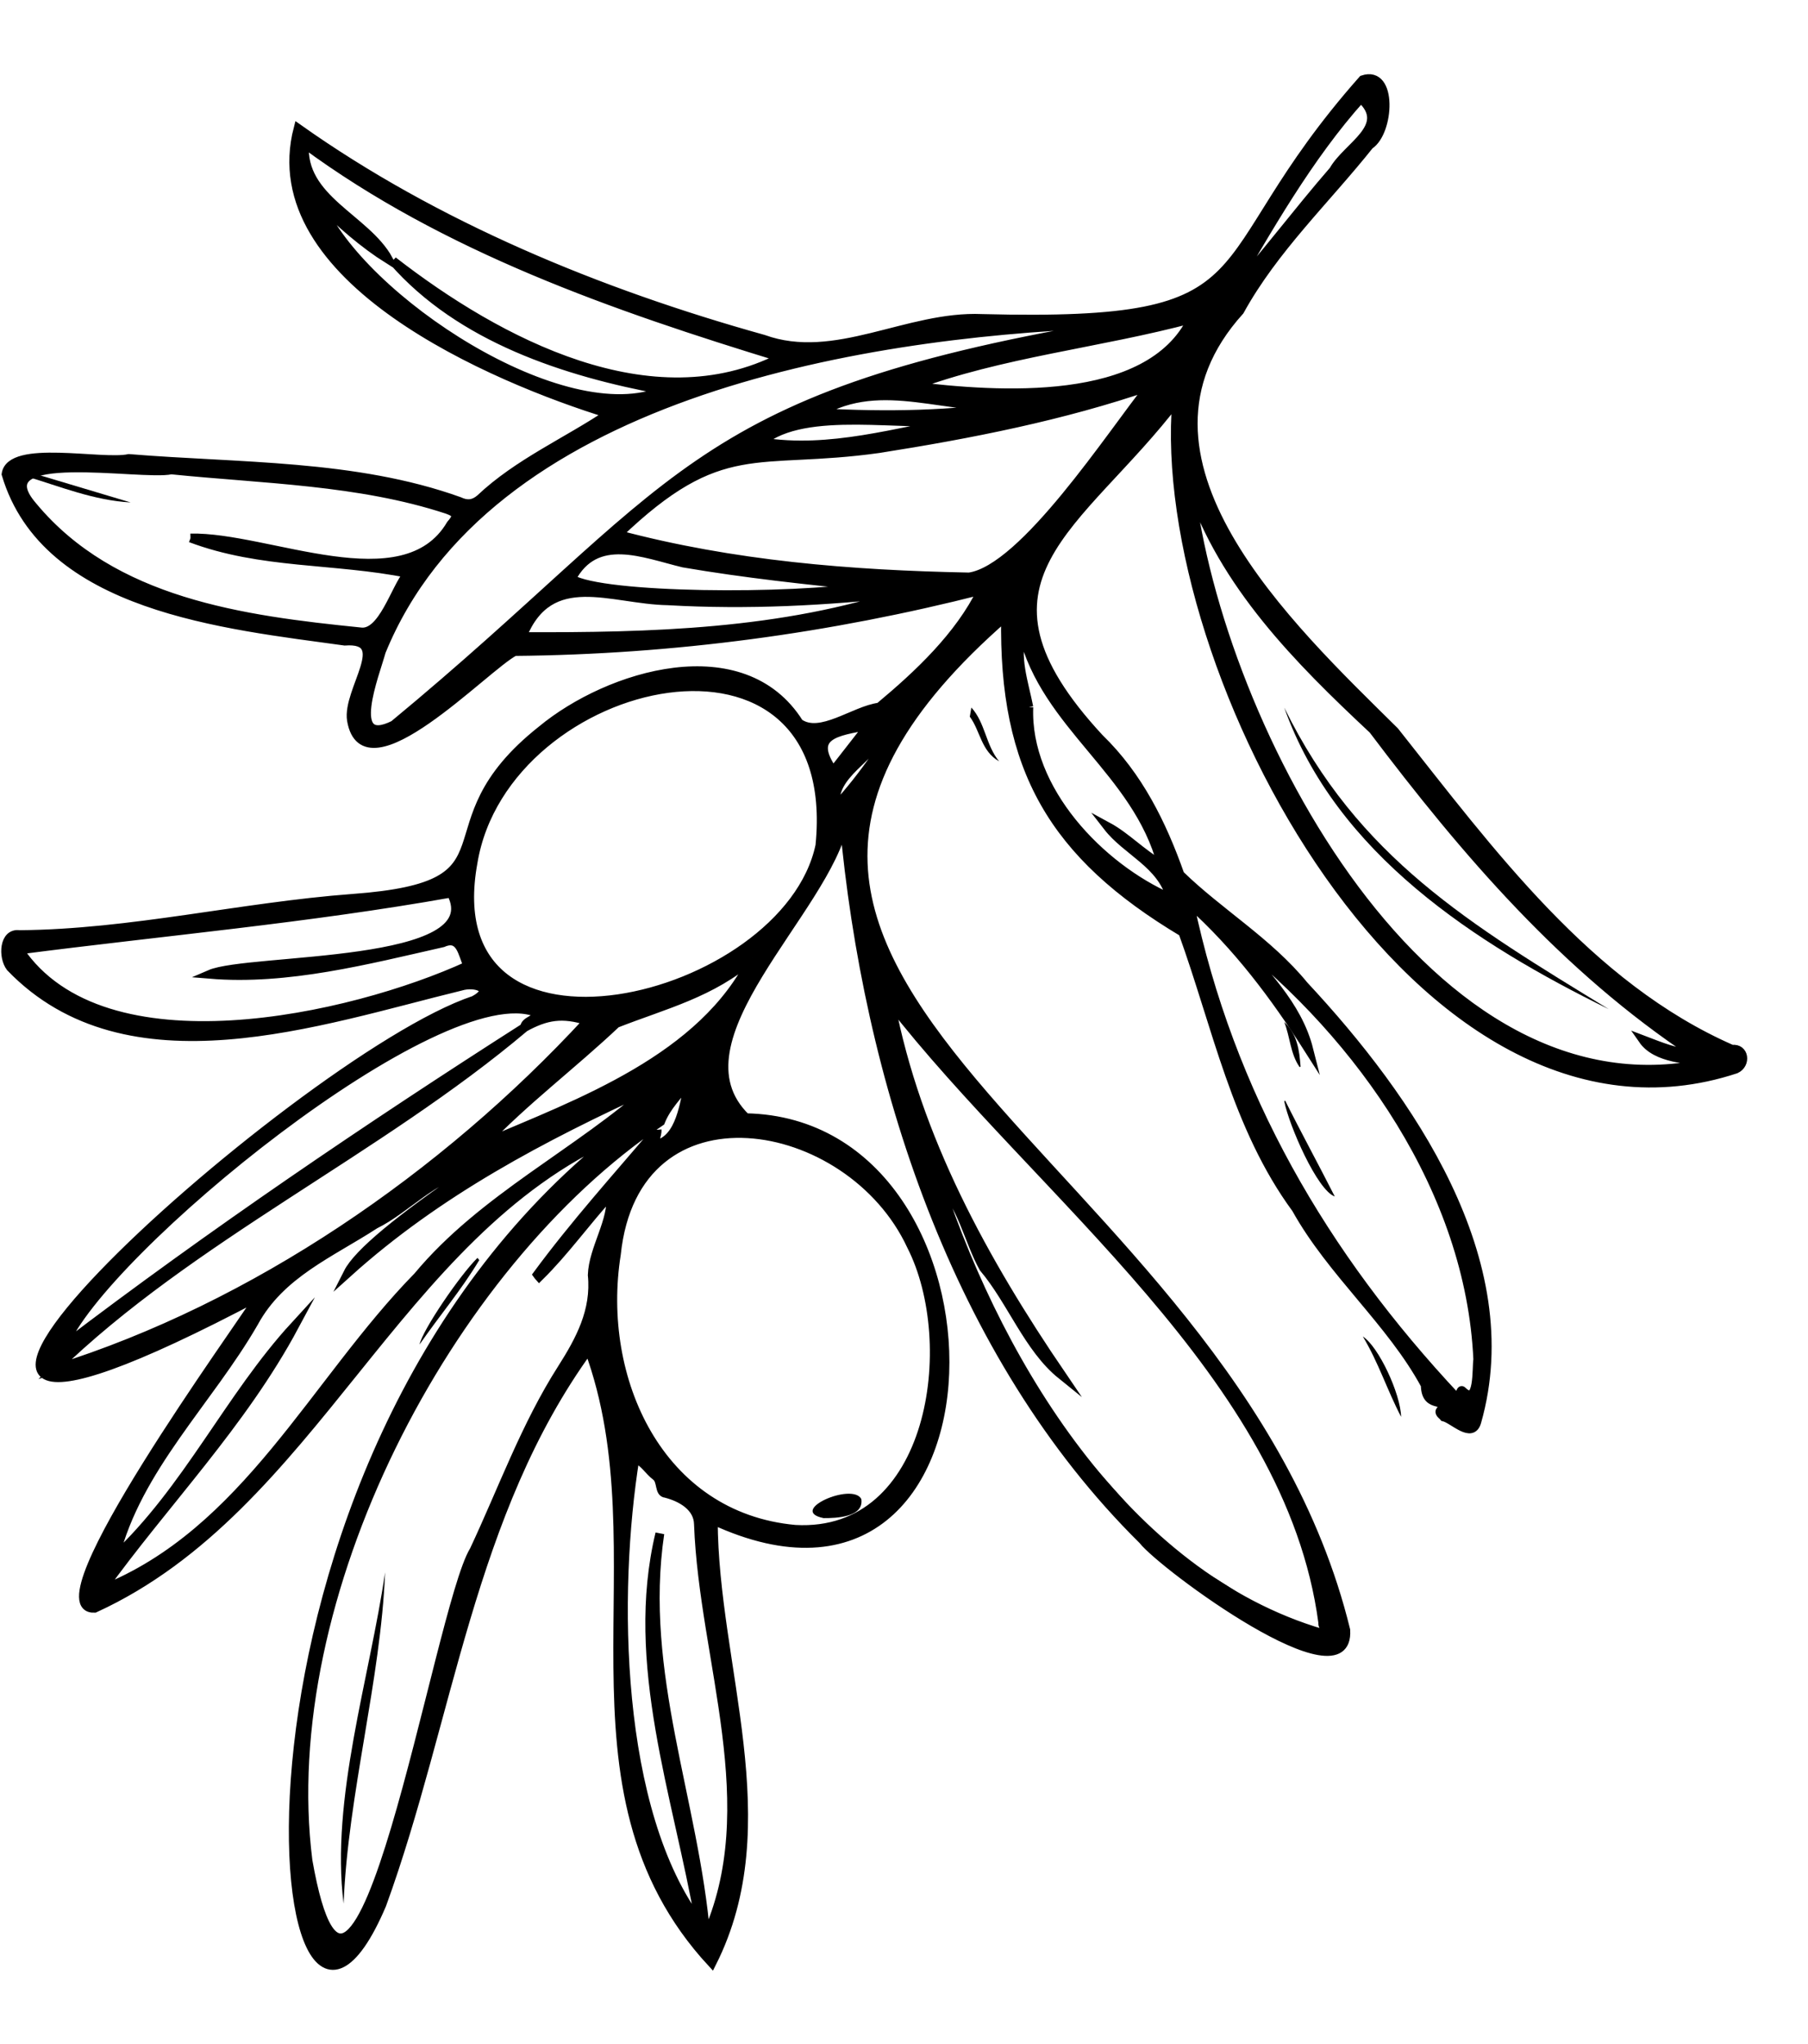 <svg xmlns="http://www.w3.org/2000/svg" width="23" height="26" viewBox="0 0 23 26" fill="none"><path d="M12.485 7.887C12.324 8.08 12.175 8.283 12.011 8.474C12.219 8.334 12.411 8.098 12.485 7.887ZM10.599 9.807C10.755 9.607 10.892 9.431 11.05 9.229C10.632 9.305 10.281 9.351 10.599 9.807ZM11.587 8.984C11.386 9.03 11.339 9.163 11.258 9.289C11.111 9.645 10.565 9.846 10.632 10.259C11 9.865 11.266 9.43 11.586 8.984M10.423 5.25C11.308 5.297 12.092 5.282 12.944 5.154C12.073 5.257 11.228 4.77 10.423 5.25ZM12.252 5.35C11.518 5.444 10.244 5.155 9.688 5.621C10.561 5.761 11.399 5.491 12.252 5.35ZM11.05 7.459C10.265 7.38 9.478 7.296 8.695 7.162C8.184 7.039 7.581 6.774 7.269 7.363C7.664 7.602 10.065 7.62 11.05 7.459M15.163 4.054C13.988 4.369 12.727 4.49 11.612 4.91C12.678 5.04 14.615 5.184 15.163 4.054ZM9.576 12.177C9.061 12.632 8.446 12.78 7.84 13.018C7.286 13.542 6.671 14.002 6.149 14.552C7.374 14.029 8.945 13.465 9.576 12.177M6.642 8.097C8.259 8.104 9.958 8.062 11.515 7.536C10.511 7.648 9.513 7.7 8.498 7.642C7.774 7.63 6.998 7.22 6.642 8.097M8.981 24.64C9.739 22.979 8.949 21.124 8.885 19.388C8.881 19.168 8.669 19.046 8.469 18.995C8.38 18.989 8.422 18.836 8.345 18.778C8.253 18.709 8.194 18.597 8.078 18.548C7.803 20.252 7.828 23.044 8.903 24.464C8.621 22.84 7.997 21.157 8.394 19.506C8.131 21.282 8.834 22.901 8.981 24.64ZM5.951 12.284C5.88 12.13 5.86 11.893 5.634 11.992C4.67 12.21 3.656 12.475 2.669 12.393C3.17 12.176 6.245 12.316 5.739 11.36C3.912 11.685 2.076 11.846 0.245 12.083C1.314 13.677 4.478 12.959 5.951 12.284ZM5.966 14.903C5.542 14.939 5.169 15.38 4.77 15.575C4.207 15.941 3.568 16.2 3.231 16.821C2.657 17.817 1.742 18.679 1.461 19.809C2.382 18.95 2.916 17.772 3.746 16.867C3.077 18.115 2.094 19.112 1.294 20.224C3.13 19.494 3.998 17.579 5.315 16.235C6.145 15.237 7.363 14.662 8.294 13.823C6.901 14.461 5.571 15.159 4.427 16.189C4.554 15.938 5.088 15.5 5.966 14.902M18.526 17.774C18.581 17.769 18.576 17.663 18.603 17.691C18.816 17.904 18.781 17.399 18.799 17.291C18.702 15.152 17.316 13.186 15.689 11.909C16.062 12.364 16.504 12.773 16.65 13.35C16.217 12.669 15.739 12.031 15.131 11.487C15.64 13.92 16.836 15.972 18.526 17.774ZM2.423 6.843C3.401 6.82 5.139 7.683 5.735 6.671C5.825 6.568 5.822 6.527 5.688 6.48C4.569 6.112 3.347 6.096 2.179 5.977C1.801 6.06 -0.244 5.674 0.417 6.439C1.437 7.667 3.087 7.886 4.581 8.037C4.866 8.083 5.026 7.483 5.188 7.294C4.257 7.107 3.321 7.182 2.424 6.843M14.627 4.911C13.523 5.291 12.349 5.522 11.181 5.706C9.611 5.926 9.179 5.535 7.861 6.799C9.322 7.189 10.826 7.31 12.329 7.339C13.026 7.238 14.139 5.522 14.627 4.911ZM14.011 4.156C14.012 4.144 14.013 4.133 14.014 4.121C10.88 4.244 6.179 5.033 4.851 8.287C4.773 8.574 4.391 9.527 5.009 9.221C8.643 6.217 8.72 5.066 14.011 4.156M21.555 13.405C19.909 12.315 18.645 10.842 17.467 9.281C16.512 8.388 15.565 7.435 15.14 6.171C15.491 9.229 18.16 14.371 21.78 13.504C21.472 13.483 21.067 13.466 20.9 13.226C21.126 13.312 21.328 13.399 21.554 13.405M6.018 10.97C5.49 13.862 10.001 12.773 10.43 10.756C10.749 7.572 6.42 8.538 6.018 10.97ZM7.841 15.955C7.589 17.539 8.384 19.296 10.116 19.453C11.879 19.55 12.224 17.082 11.592 15.845C10.813 14.167 8.077 13.688 7.841 15.955ZM8.359 14.371C8.365 14.432 8.316 14.495 8.354 14.558C8.657 14.482 8.706 14.031 8.765 13.757C8.626 13.93 8.48 14.073 8.403 14.267C5.674 16.101 3.496 20.328 3.918 23.667C4.523 27.11 5.574 20.455 6.03 19.721C6.394 18.946 6.685 18.132 7.148 17.408C7.378 17.046 7.58 16.673 7.534 16.218C7.545 15.881 7.805 15.522 7.767 15.198C7.451 15.543 7.189 15.916 6.859 16.241C6.851 16.232 6.843 16.223 6.836 16.213C7.305 15.576 7.85 14.97 8.359 14.372M16.827 20.636C16.408 17.494 13.225 15.194 11.326 12.75C11.657 14.48 12.515 16.037 13.504 17.49C13.08 17.148 12.869 16.55 12.512 16.127C12.321 15.787 12.233 15.3 11.947 15.05C12.735 17.429 14.395 20.136 16.943 20.811C16.927 20.72 16.815 20.723 16.828 20.636M6.676 13.067C4.816 14.641 2.416 15.741 0.696 17.418C3.233 16.625 5.651 14.965 7.476 12.986C7.151 12.882 6.946 12.919 6.671 13.07C6.684 12.974 6.824 12.983 6.836 12.884C5.61 12.373 1.271 15.937 0.805 17.127C2.69 15.691 4.689 14.336 6.676 13.067ZM4.942 3.301C4.62 3.098 4.337 2.847 4.067 2.581C4.579 3.795 7.176 5.516 8.444 4.964C7.192 4.734 5.857 4.299 5 3.319C6.343 4.362 8.292 5.389 9.933 4.547C7.823 3.901 5.67 3.155 3.874 1.83C3.823 2.536 4.651 2.774 4.942 3.301ZM13.088 8.994C13.046 10.049 13.999 11.036 14.895 11.426C14.776 10.985 14.336 10.832 14.089 10.513C14.329 10.643 14.516 10.851 14.779 11.001C14.463 9.805 13.3 9.233 13.012 8.055C12.899 8.329 13.031 8.699 13.088 8.994M15.613 3.794C15.45 3.939 15.325 4.111 15.264 4.326C15.372 4.142 15.58 4.026 15.611 3.79C16.071 3.276 16.503 2.698 16.964 2.167C17.138 1.857 17.704 1.61 17.312 1.251C16.649 1.988 16.117 2.925 15.614 3.794M14.969 5.092C13.736 6.712 12.112 7.369 13.986 9.39C14.481 9.869 14.783 10.48 15.011 11.126C15.502 11.606 16.137 11.981 16.587 12.533C17.927 13.97 19.368 16.042 18.787 18.085C18.725 18.308 18.488 18.053 18.367 18.023C18.346 17.995 18.295 17.973 18.328 17.934C18.383 17.883 18.401 17.983 18.468 17.968C18.432 17.753 18.136 17.951 18.131 17.618C17.694 16.811 16.942 16.19 16.488 15.374C15.725 14.335 15.479 13.052 15.047 11.859C13.399 10.873 12.758 9.785 12.792 7.843C7.395 12.543 15.623 14.621 17.12 20.734C17.177 21.671 14.797 19.92 14.538 19.589C12.152 17.231 11.031 13.704 10.737 10.458C10.517 11.58 8.479 13.232 9.488 14.217C12.958 14.284 12.905 21.114 9.074 19.337C9.08 21.207 9.952 23.192 9.056 24.969C6.988 22.734 8.455 19.768 7.49 17.162C5.969 19.252 5.717 21.863 4.858 24.226C3.385 27.689 2.5 18.658 7.837 14.443C5.016 15.694 4.004 19.175 1.204 20.457C0.429 20.489 3.055 16.881 3.303 16.48C-3.389 20.02 3.75 13.484 6.032 12.722C6.303 12.574 6.043 12.491 5.866 12.544C4.067 12.981 1.623 13.851 0.133 12.304C0.032 12.172 0.047 11.86 0.246 11.888C1.669 11.877 3.068 11.533 4.486 11.427C6.709 11.264 5.32 10.53 6.889 9.287C7.748 8.575 9.451 8.061 10.165 9.197C10.438 9.388 10.865 9.035 11.186 8.994C11.681 8.582 12.206 8.089 12.489 7.506C10.551 8 8.566 8.269 6.547 8.287C6.176 8.476 4.635 10.114 4.471 9.162C4.41 8.781 5.006 8.109 4.385 8.155C2.868 7.944 0.583 7.731 0.077 6.031C0.131 5.644 1.298 5.907 1.64 5.832C3.036 5.947 4.515 5.9 5.842 6.377C5.943 6.425 6.025 6.416 6.109 6.344C6.588 5.89 7.217 5.617 7.743 5.263C6.281 4.812 3.295 3.545 3.792 1.633C5.541 2.872 7.613 3.729 9.711 4.314C10.626 4.644 11.543 4.009 12.493 4.051C16.308 4.149 15.208 3.418 17.336 1.014C17.725 0.884 17.676 1.682 17.422 1.845C16.865 2.544 16.206 3.164 15.771 3.954C14.082 5.821 16.41 7.985 17.741 9.302C18.951 10.827 20.203 12.547 22.033 13.347C22.192 13.325 22.22 13.536 22.081 13.599C18.058 14.923 14.676 8.517 14.969 5.092" fill="#1E1E1E" style="fill:#1E1E1E;fill:color(display-p3 0.118 0.118 0.118);fill-opacity:1;"></path><path d="M11.587 8.984C11.386 9.03 11.339 9.163 11.258 9.289C11.111 9.645 10.565 9.846 10.632 10.259C11 9.865 11.266 9.43 11.586 8.984M11.05 7.459C10.265 7.38 9.478 7.296 8.695 7.162C8.184 7.039 7.581 6.774 7.269 7.363C7.664 7.602 10.065 7.62 11.05 7.459M9.576 12.177C9.061 12.632 8.446 12.78 7.84 13.018C7.286 13.542 6.671 14.002 6.149 14.552C7.374 14.029 8.945 13.465 9.576 12.177M6.642 8.097C8.259 8.104 9.958 8.062 11.515 7.536C10.511 7.648 9.513 7.7 8.498 7.642C7.774 7.63 6.998 7.22 6.642 8.097M5.966 14.903C5.542 14.939 5.169 15.38 4.77 15.575C4.207 15.941 3.568 16.2 3.231 16.821C2.657 17.817 1.742 18.679 1.461 19.809C2.382 18.95 2.916 17.772 3.746 16.867C3.077 18.115 2.094 19.112 1.294 20.224C3.13 19.494 3.998 17.579 5.315 16.235C6.145 15.237 7.363 14.662 8.294 13.823C6.901 14.461 5.571 15.159 4.427 16.189C4.554 15.938 5.088 15.5 5.966 14.902M2.423 6.843C3.401 6.82 5.139 7.683 5.735 6.671C5.825 6.568 5.822 6.527 5.688 6.48C4.569 6.112 3.347 6.096 2.179 5.977C1.801 6.06 -0.244 5.674 0.417 6.439C1.437 7.667 3.087 7.886 4.581 8.037C4.866 8.083 5.026 7.483 5.188 7.294C4.257 7.107 3.321 7.182 2.424 6.843M14.011 4.156C14.012 4.144 14.013 4.133 14.014 4.121C10.88 4.244 6.179 5.033 4.851 8.287C4.773 8.574 4.391 9.527 5.009 9.221C8.643 6.217 8.72 5.066 14.011 4.156M21.555 13.405C19.909 12.315 18.645 10.842 17.467 9.281C16.512 8.388 15.565 7.435 15.14 6.171C15.491 9.229 18.16 14.371 21.78 13.504C21.472 13.483 21.067 13.466 20.9 13.226C21.126 13.312 21.328 13.399 21.554 13.405M8.359 14.371C8.365 14.432 8.316 14.495 8.354 14.558C8.657 14.482 8.706 14.031 8.765 13.757C8.626 13.93 8.48 14.073 8.403 14.267C5.674 16.101 3.496 20.328 3.918 23.667C4.523 27.11 5.574 20.455 6.03 19.721C6.394 18.946 6.685 18.132 7.148 17.408C7.378 17.046 7.58 16.673 7.534 16.218C7.545 15.881 7.805 15.522 7.767 15.198C7.451 15.543 7.189 15.916 6.859 16.241C6.851 16.232 6.843 16.223 6.836 16.213C7.305 15.576 7.85 14.97 8.359 14.372M16.827 20.636C16.408 17.494 13.225 15.194 11.326 12.75C11.657 14.48 12.515 16.037 13.504 17.49C13.08 17.148 12.869 16.55 12.512 16.127C12.321 15.787 12.233 15.3 11.947 15.05C12.735 17.429 14.395 20.136 16.943 20.811C16.927 20.72 16.815 20.723 16.828 20.636M13.088 8.994C13.046 10.049 13.999 11.036 14.895 11.426C14.776 10.985 14.336 10.832 14.089 10.513C14.329 10.643 14.516 10.851 14.779 11.001C14.463 9.805 13.3 9.233 13.012 8.055C12.899 8.329 13.031 8.699 13.088 8.994M15.613 3.794C15.45 3.939 15.325 4.111 15.264 4.326C15.372 4.142 15.58 4.026 15.611 3.79C16.071 3.276 16.503 2.698 16.964 2.167C17.138 1.857 17.704 1.61 17.312 1.251C16.649 1.988 16.117 2.925 15.614 3.794M14.969 5.092C13.736 6.712 12.112 7.369 13.986 9.39C14.481 9.869 14.783 10.48 15.011 11.126C15.502 11.606 16.137 11.981 16.587 12.533C17.927 13.97 19.368 16.042 18.787 18.085C18.725 18.308 18.488 18.053 18.367 18.023C18.346 17.995 18.295 17.973 18.328 17.934C18.383 17.883 18.401 17.983 18.468 17.968C18.432 17.753 18.136 17.951 18.131 17.618C17.694 16.811 16.942 16.19 16.488 15.374C15.725 14.335 15.479 13.052 15.047 11.859C13.399 10.873 12.758 9.785 12.792 7.843C7.395 12.543 15.623 14.621 17.12 20.734C17.177 21.671 14.797 19.92 14.538 19.589C12.152 17.231 11.031 13.704 10.737 10.458C10.517 11.58 8.479 13.232 9.488 14.217C12.958 14.284 12.905 21.114 9.074 19.337C9.08 21.207 9.952 23.192 9.056 24.969C6.988 22.734 8.455 19.768 7.49 17.162C5.969 19.252 5.717 21.863 4.858 24.226C3.385 27.689 2.5 18.658 7.837 14.443C5.016 15.694 4.004 19.175 1.204 20.457C0.429 20.489 3.055 16.881 3.303 16.48C-3.389 20.02 3.75 13.484 6.032 12.722C6.303 12.574 6.043 12.491 5.866 12.544C4.067 12.981 1.623 13.851 0.133 12.304C0.032 12.172 0.047 11.86 0.246 11.888C1.669 11.877 3.068 11.533 4.486 11.427C6.709 11.264 5.32 10.53 6.889 9.287C7.748 8.575 9.451 8.061 10.165 9.197C10.438 9.388 10.865 9.035 11.186 8.994C11.681 8.582 12.206 8.089 12.489 7.506C10.551 8 8.566 8.269 6.547 8.287C6.176 8.476 4.635 10.114 4.471 9.162C4.41 8.781 5.006 8.109 4.385 8.155C2.868 7.944 0.583 7.731 0.077 6.031C0.131 5.644 1.298 5.907 1.64 5.832C3.036 5.947 4.515 5.9 5.842 6.377C5.943 6.425 6.025 6.416 6.109 6.344C6.588 5.89 7.217 5.617 7.743 5.263C6.281 4.812 3.295 3.545 3.792 1.633C5.541 2.872 7.613 3.729 9.711 4.314C10.626 4.644 11.543 4.009 12.493 4.051C16.308 4.149 15.208 3.418 17.336 1.014C17.725 0.884 17.676 1.682 17.422 1.845C16.865 2.544 16.206 3.164 15.771 3.954C14.082 5.821 16.41 7.985 17.741 9.302C18.951 10.827 20.203 12.547 22.033 13.347C22.192 13.325 22.22 13.536 22.081 13.599C18.058 14.923 14.676 8.517 14.969 5.092M12.485 7.887C12.324 8.08 12.175 8.283 12.011 8.474C12.219 8.334 12.411 8.098 12.485 7.887ZM10.599 9.807C10.755 9.607 10.892 9.431 11.05 9.229C10.632 9.305 10.281 9.351 10.599 9.807ZM10.423 5.25C11.308 5.297 12.092 5.282 12.944 5.154C12.073 5.257 11.228 4.77 10.423 5.25ZM12.252 5.35C11.518 5.444 10.244 5.155 9.688 5.621C10.561 5.761 11.399 5.491 12.252 5.35ZM15.163 4.054C13.988 4.369 12.727 4.49 11.612 4.91C12.678 5.04 14.615 5.184 15.163 4.054ZM8.981 24.64C9.739 22.979 8.949 21.124 8.885 19.388C8.881 19.168 8.669 19.046 8.469 18.995C8.38 18.989 8.422 18.836 8.345 18.778C8.253 18.709 8.194 18.597 8.078 18.548C7.803 20.252 7.828 23.044 8.903 24.464C8.621 22.84 7.997 21.157 8.394 19.506C8.131 21.282 8.834 22.901 8.981 24.64ZM5.951 12.284C5.88 12.13 5.86 11.893 5.634 11.992C4.67 12.21 3.656 12.475 2.669 12.393C3.17 12.176 6.245 12.316 5.739 11.36C3.912 11.685 2.076 11.846 0.245 12.083C1.314 13.677 4.478 12.959 5.951 12.284ZM18.526 17.774C18.581 17.769 18.576 17.663 18.603 17.691C18.816 17.904 18.781 17.399 18.799 17.291C18.702 15.152 17.316 13.186 15.689 11.909C16.062 12.364 16.504 12.773 16.65 13.35C16.217 12.669 15.739 12.031 15.131 11.487C15.64 13.92 16.836 15.972 18.526 17.774ZM14.627 4.911C13.523 5.291 12.349 5.522 11.181 5.706C9.611 5.926 9.179 5.535 7.861 6.799C9.322 7.189 10.826 7.31 12.329 7.339C13.026 7.238 14.139 5.522 14.627 4.911ZM6.018 10.97C5.49 13.862 10.001 12.773 10.43 10.756C10.749 7.572 6.42 8.538 6.018 10.97ZM7.841 15.955C7.589 17.539 8.384 19.296 10.116 19.453C11.879 19.55 12.224 17.082 11.592 15.845C10.813 14.167 8.077 13.688 7.841 15.955ZM6.676 13.067C4.816 14.641 2.416 15.741 0.696 17.418C3.233 16.625 5.651 14.965 7.476 12.986C7.151 12.882 6.946 12.919 6.671 13.07C6.684 12.974 6.824 12.983 6.836 12.884C5.61 12.373 1.271 15.937 0.805 17.127C2.69 15.691 4.689 14.336 6.676 13.067ZM4.942 3.301C4.62 3.098 4.337 2.847 4.067 2.581C4.579 3.795 7.176 5.516 8.444 4.964C7.192 4.734 5.857 4.299 5 3.319C6.343 4.362 8.292 5.389 9.933 4.547C7.823 3.901 5.67 3.155 3.874 1.83C3.823 2.536 4.651 2.774 4.942 3.301Z" stroke="#1E1E1E" style="stroke:#1E1E1E;stroke:color(display-p3 0.118 0.118 0.118);stroke-opacity:1;" stroke-width="0.112" stroke-miterlimit="10"></path><path d="M12.357 9C12.534 9.193 12.54 9.479 12.71 9.684C12.481 9.556 12.47 9.294 12.337 9.116C12.344 9.078 12.35 9.039 12.357 9Z" fill="#1E1E1E" style="fill:#1E1E1E;fill:color(display-p3 0.118 0.118 0.118);fill-opacity:1;"></path><path d="M10.477 19.31C10.013 19.216 10.842 18.851 10.957 19.067C10.993 19.3 10.632 19.311 10.477 19.31Z" fill="#1E1E1E" style="fill:#1E1E1E;fill:color(display-p3 0.118 0.118 0.118);fill-opacity:1;"></path><path d="M4.899 20C4.843 21.377 4.427 22.817 4.371 24.214C4.204 22.883 4.702 21.347 4.899 20Z" fill="#1E1E1E" style="fill:#1E1E1E;fill:color(display-p3 0.118 0.118 0.118);fill-opacity:1;"></path><path d="M6.097 16.028C5.864 16.416 5.599 16.724 5.337 17.102C5.377 16.913 5.856 16.213 6.074 16C6.081 16.009 6.089 16.018 6.097 16.028Z" fill="#1E1E1E" style="fill:#1E1E1E;fill:color(display-p3 0.118 0.118 0.118);fill-opacity:1;"></path><path d="M15.441 20.263C14.623 19.697 13.888 18.839 13.337 18C14.004 18.744 14.684 19.565 15.441 20.263Z" fill="#1E1E1E" style="fill:#1E1E1E;fill:color(display-p3 0.118 0.118 0.118);fill-opacity:1;"></path><path d="M16.54 20.815C16.082 20.695 15.628 20.352 15.337 20C15.737 20.242 16.175 20.536 16.54 20.815Z" fill="#1E1E1E" style="fill:#1E1E1E;fill:color(display-p3 0.118 0.118 0.118);fill-opacity:1;"></path><path d="M20.465 12.836C18.769 12.003 16.997 10.858 16.337 9C17.273 10.911 18.708 11.761 20.465 12.836Z" fill="#1E1E1E" style="fill:#1E1E1E;fill:color(display-p3 0.118 0.118 0.118);fill-opacity:1;"></path><path d="M1.662 6.391C1.195 6.365 0.772 6.191 0.337 6.06L0.355 6C0.79 6.13 1.226 6.261 1.662 6.391Z" fill="#1E1E1E" style="fill:#1E1E1E;fill:color(display-p3 0.118 0.118 0.118);fill-opacity:1;"></path><path d="M16.349 14C16.545 14.393 16.776 14.817 16.98 15.219C16.757 15.141 16.398 14.316 16.337 14.007L16.349 14Z" fill="#1E1E1E" style="fill:#1E1E1E;fill:color(display-p3 0.118 0.118 0.118);fill-opacity:1;"></path><path d="M17.824 18.022C17.645 17.68 17.538 17.334 17.337 17C17.536 17.127 17.816 17.724 17.824 18.022Z" fill="#1E1E1E" style="fill:#1E1E1E;fill:color(display-p3 0.118 0.118 0.118);fill-opacity:1;"></path><path d="M16.533 13.574C16.413 13.402 16.412 13.188 16.337 13C16.503 13.154 16.529 13.358 16.545 13.567L16.533 13.574Z" fill="#1E1E1E" style="fill:#1E1E1E;fill:color(display-p3 0.118 0.118 0.118);fill-opacity:1;"></path><path d="M3.8 16C3.67 16.191 3.519 16.359 3.337 16.521C3.388 16.384 3.628 16.108 3.8 16Z" fill="#1E1E1E" style="fill:#1E1E1E;fill:color(display-p3 0.118 0.118 0.118);fill-opacity:1;"></path></svg>